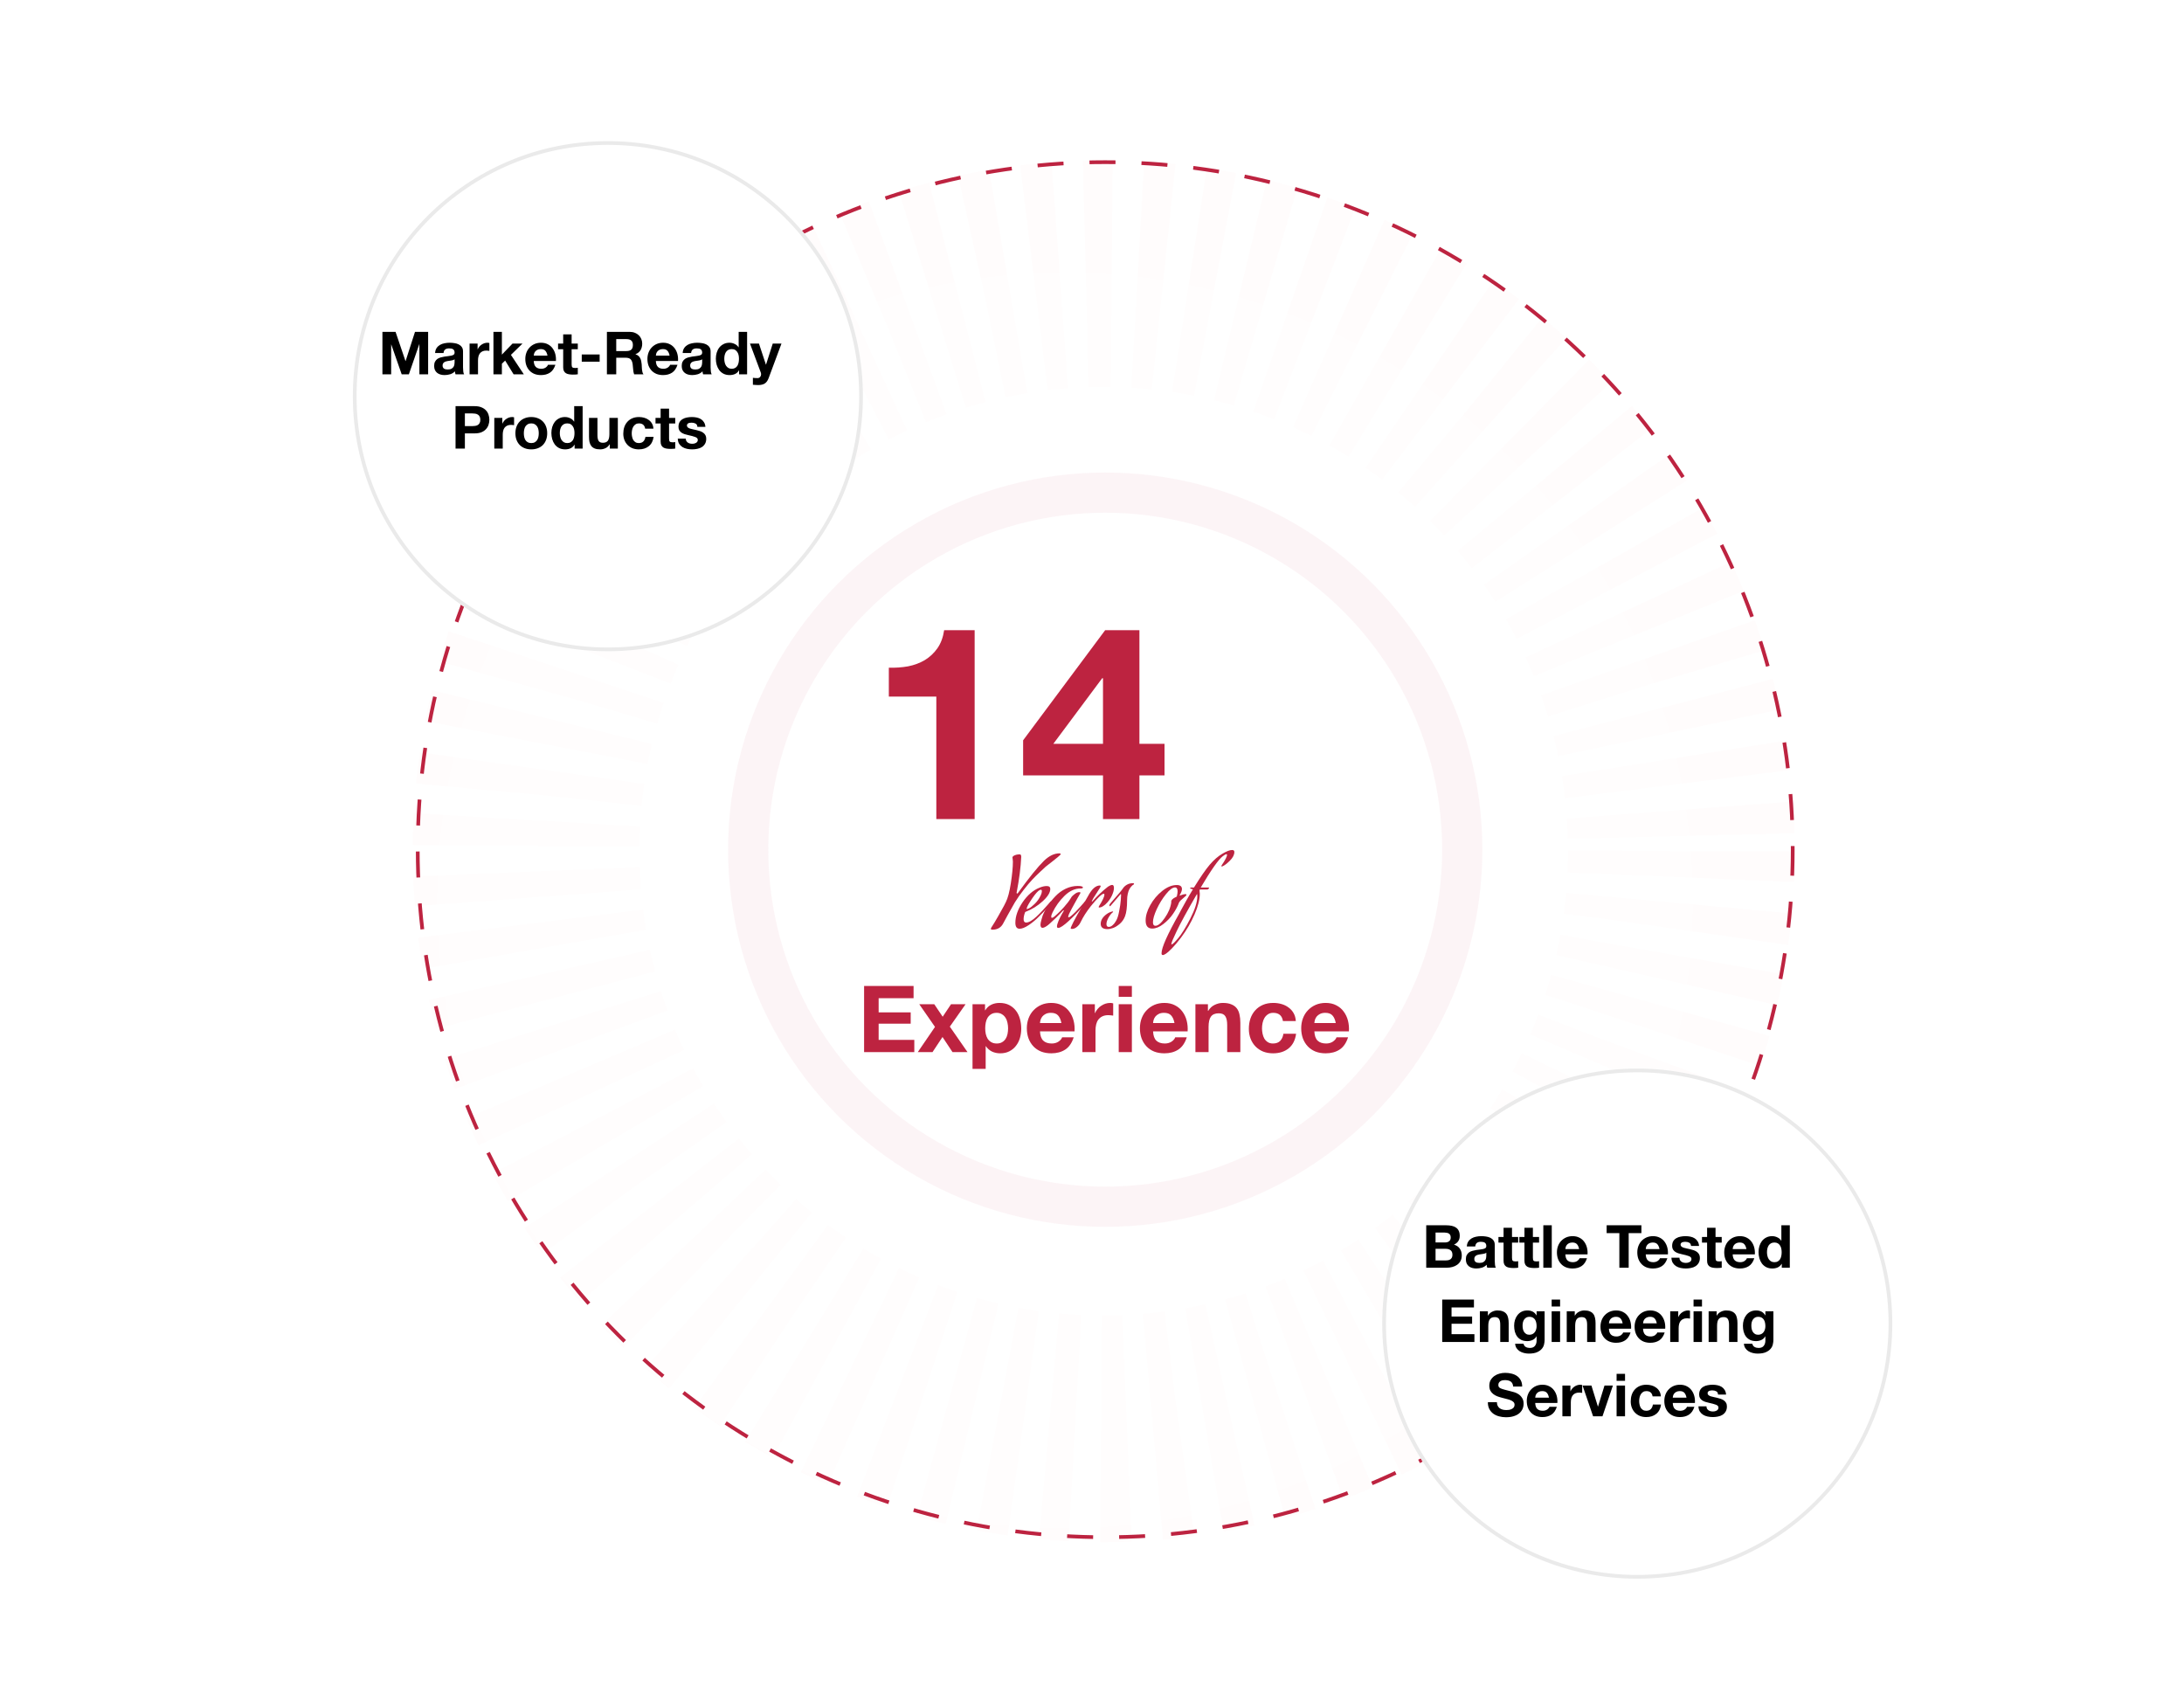 <svg width="588" height="456" viewBox="0 0 588 456" fill="none" xmlns="http://www.w3.org/2000/svg">
<mask id="mask0_7189_959" style="mask-type:alpha" maskUnits="userSpaceOnUse" x="0" y="0" width="588" height="456">
<rect width="588" height="456" rx="20" fill="black"/>
</mask>
<g mask="url(#mask0_7189_959)">
<circle cx="297.145" cy="229.165" r="155.51" stroke="url(#paint0_radial_7189_959)" stroke-width="61" stroke-dasharray="7 7"/>
<circle cx="297.561" cy="228.749" r="185.094" stroke="#BD2340" stroke-dasharray="7 7"/>
<circle cx="297.561" cy="228.749" r="101.535" fill="#BD2340" fill-opacity="0.05"/>
<circle cx="297.561" cy="228.748" r="90.716" fill="white"/>
<path d="M296.96 182.59H296.743L283.593 200.243H296.96V182.59ZM296.96 208.743H275.456V199.299L297.542 169.658H306.768V200.243H313.525V208.743H306.768V220.513H296.96V208.743Z" fill="#BD2340"/>
<path d="M262.404 220.513H252.088V187.53H239.302V179.756C241.094 179.805 242.813 179.684 244.46 179.393C246.155 179.054 247.657 178.497 248.964 177.722C250.32 176.899 251.459 175.833 252.379 174.525C253.299 173.218 253.904 171.595 254.195 169.658H262.404V220.513Z" fill="#BD2340"/>
<path d="M320.578 239.26C320.478 239.21 320.428 239.152 320.428 239.085C320.428 238.985 320.52 238.936 320.703 238.936H321.451C323.18 236.142 324.593 234.097 325.691 232.801C326.838 231.47 327.977 230.481 329.107 229.833C330.238 229.168 331.111 228.835 331.726 228.835C332.125 228.835 332.325 229.01 332.325 229.359C332.325 230.124 331.926 230.905 331.127 231.703C330.346 232.485 329.681 232.992 329.132 233.224C329.033 233.258 328.966 233.274 328.933 233.274C328.866 233.274 328.833 233.233 328.833 233.15C328.833 233.1 328.858 233.033 328.908 232.95C329.872 231.537 330.354 230.598 330.354 230.132C330.354 230.016 330.304 229.957 330.205 229.957C330.005 229.957 329.673 230.14 329.207 230.506C328.077 231.354 326.098 234.164 323.272 238.936H325.192C325.425 238.936 325.541 238.969 325.541 239.035C325.541 239.118 325.475 239.21 325.341 239.31C325.225 239.409 325.134 239.459 325.067 239.459H323.296C323.064 239.459 322.947 239.518 322.947 239.634C322.947 239.684 322.956 239.825 322.972 240.058C323.006 240.291 323.022 240.474 323.022 240.607C323.022 242.153 322.548 244.015 321.601 246.193C320.67 248.354 319.456 250.433 317.959 252.428C317.095 253.575 316.297 254.523 315.565 255.271C314.834 256.019 314.285 256.51 313.919 256.742C313.537 256.992 313.254 257.116 313.071 257.116C312.839 257.116 312.722 256.958 312.722 256.643C312.722 255.113 314.31 251.547 317.486 245.944C317.486 245.927 317.644 245.628 317.959 245.046C318.275 244.464 318.733 243.633 319.331 242.552C319.946 241.454 320.561 240.407 321.177 239.409L320.578 239.26ZM322.349 241.305C322.349 241.072 322.324 240.856 322.274 240.656C319.647 245.179 317.818 248.529 316.787 250.707C315.84 252.669 315.366 253.816 315.366 254.149C315.366 254.215 315.391 254.248 315.441 254.248C315.673 254.248 316.247 253.708 317.161 252.627C318.126 251.497 319.231 249.709 320.478 247.265C321.725 244.821 322.349 242.834 322.349 241.305Z" fill="#BD2340"/>
<path d="M319.214 240.707C319.364 240.74 319.439 240.79 319.439 240.856C319.439 240.956 319.372 241.073 319.239 241.206C319.057 241.388 318.782 241.63 318.416 241.929C318.067 242.228 317.859 242.411 317.793 242.477L317.444 242.951C317.095 243.932 316.554 244.955 315.823 246.019C315.108 247.066 314.227 247.989 313.179 248.787C312.148 249.585 311.159 249.984 310.211 249.984C309.031 249.984 308.441 249.261 308.441 247.814C308.441 246.534 308.856 245.154 309.688 243.675C310.519 242.178 311.591 240.906 312.905 239.859C314.235 238.795 315.54 238.263 316.82 238.263C317.751 238.263 318.217 238.628 318.217 239.36C318.217 239.759 318.017 240.299 317.618 240.981C317.602 240.998 317.593 241.023 317.593 241.056C317.593 241.089 317.61 241.106 317.643 241.106C318.258 240.856 318.782 240.723 319.214 240.707ZM316.845 241.305C316.978 240.723 317.045 240.274 317.045 239.959C317.045 239.26 316.812 238.911 316.346 238.911C315.698 238.911 314.892 239.51 313.927 240.707C312.963 241.904 312.132 243.251 311.433 244.747C310.752 246.243 310.411 247.424 310.411 248.288C310.411 248.92 310.635 249.236 311.084 249.236C311.783 249.236 312.614 248.538 313.578 247.141C314.559 245.745 315.149 244.34 315.349 242.926C315.332 242.893 315.324 242.843 315.324 242.777C315.324 242.295 315.756 241.862 316.621 241.48C316.754 241.43 316.829 241.372 316.845 241.305Z" fill="#BD2340"/>
<path d="M302.903 246.642C302.603 247.457 302.13 248.147 301.481 248.712C300.833 249.261 300.226 249.635 299.661 249.834C299.112 250.034 298.613 250.134 298.164 250.134C296.95 250.134 296.344 249.66 296.344 248.712C296.344 247.748 296.876 246.875 297.94 246.093C298.439 245.728 298.979 245.487 299.561 245.37C299.644 245.37 299.686 245.403 299.686 245.47C299.686 245.503 299.669 245.536 299.636 245.57C299.22 245.886 298.821 246.376 298.439 247.041C298.073 247.706 297.89 248.288 297.89 248.787C297.89 249.286 298.098 249.535 298.513 249.535C298.846 249.535 299.17 249.402 299.486 249.136C299.819 248.853 300.068 248.571 300.234 248.288L300.484 247.889C300.816 247.357 301.09 246.509 301.307 245.345C301.539 244.181 301.689 243.151 301.755 242.253L301.83 240.906C301.83 240.773 301.805 240.707 301.755 240.707L301.656 240.756L299.187 243.649C299.004 243.866 298.879 243.974 298.813 243.974C298.729 243.974 298.688 243.915 298.688 243.799C298.688 243.583 298.746 243.417 298.863 243.3L299.087 243.026C300.982 240.898 302.063 239.609 302.329 239.16C302.578 238.778 302.944 238.445 303.426 238.163C303.892 237.897 304.441 237.764 305.072 237.764C305.239 237.764 305.322 237.83 305.322 237.963C305.322 238.046 305.255 238.121 305.122 238.188C305.072 238.204 305.006 238.246 304.923 238.312C304.856 238.362 304.723 238.495 304.524 238.711C304.341 238.928 304.175 239.177 304.025 239.46C303.875 239.742 303.742 240.141 303.626 240.657C303.51 241.155 303.451 241.712 303.451 242.328C303.451 244.24 303.268 245.678 302.903 246.642Z" fill="#BD2340"/>
<path d="M295.993 244.323C295.86 244.323 295.793 244.273 295.793 244.173C295.793 244.123 295.818 244.057 295.868 243.974C296.849 242.444 297.34 241.396 297.34 240.831C297.34 240.682 297.281 240.607 297.165 240.607C296.666 240.607 295.494 241.737 293.649 243.998C293.1 244.697 292.584 245.42 292.102 246.168C291.637 246.916 291.313 247.49 291.13 247.889L290.83 248.463C290.631 248.862 290.323 249.227 289.908 249.56C289.492 249.909 289.06 250.084 288.611 250.084C288.378 250.084 288.262 250.026 288.262 249.909C288.262 249.809 288.336 249.602 288.486 249.286C288.619 248.97 288.785 248.621 288.985 248.238C289.184 247.856 289.384 247.482 289.583 247.116C289.783 246.75 289.949 246.443 290.082 246.193L290.307 245.819L292.925 241.255C293.939 239.343 295.004 238.387 296.118 238.387C296.267 238.387 296.342 238.445 296.342 238.562C296.342 238.711 295.976 239.335 295.245 240.432C294.53 241.513 294.114 242.203 293.998 242.502C293.964 242.602 293.948 242.66 293.948 242.677C293.948 242.71 293.964 242.727 293.998 242.727C294.031 242.727 294.089 242.685 294.172 242.602C295.419 241.189 296.741 239.933 298.138 238.836C298.221 238.753 298.404 238.637 298.686 238.487C298.969 238.321 299.218 238.237 299.434 238.237C299.75 238.237 299.908 238.512 299.908 239.06C299.908 239.659 299.709 240.374 299.31 241.205C298.911 242.037 298.37 242.768 297.689 243.4L297.589 243.5C297.522 243.55 297.448 243.608 297.364 243.674C297.298 243.724 297.207 243.791 297.09 243.874C296.974 243.957 296.857 244.032 296.741 244.098C296.625 244.148 296.5 244.198 296.367 244.248C296.234 244.298 296.109 244.323 295.993 244.323Z" fill="#BD2340"/>
<path d="M287.762 247.914C286.382 249.178 285.435 249.81 284.919 249.81C284.686 249.81 284.57 249.677 284.57 249.411C284.57 249.078 284.711 248.571 284.994 247.889C285.293 247.208 285.593 246.609 285.892 246.094L286.341 245.321C286.407 245.204 286.441 245.129 286.441 245.096C286.441 245.063 286.424 245.046 286.391 245.046C286.324 245.046 286.199 245.138 286.017 245.321C285.518 245.869 284.944 246.46 284.296 247.091C283.664 247.707 283.149 248.189 282.749 248.538L282.176 249.037C281.527 249.535 281.029 249.785 280.68 249.785C280.314 249.785 280.131 249.502 280.131 248.937C280.131 248.654 280.214 248.222 280.38 247.64C280.53 247.058 280.646 246.667 280.729 246.468C281.112 245.537 281.586 244.631 282.151 243.749C282.733 242.868 283.415 242.029 284.196 241.231C284.977 240.416 285.884 239.759 286.914 239.26C287.962 238.762 289.043 238.512 290.156 238.512C291.088 238.512 291.553 238.654 291.553 238.936C291.553 239.102 291.345 239.186 290.93 239.186C289.4 239.186 287.962 239.842 286.615 241.156C285.285 242.453 284.204 243.949 283.373 245.645C283.14 246.11 283.024 246.501 283.024 246.817C283.024 247 283.082 247.091 283.198 247.091C283.398 247.091 283.656 246.95 283.972 246.667C284.171 246.484 284.437 246.243 284.77 245.944C285.119 245.645 285.676 245.071 286.441 244.223C287.205 243.375 287.812 242.586 288.261 241.854C288.328 241.721 288.427 241.563 288.56 241.38C288.71 241.197 288.984 240.956 289.383 240.657C289.782 240.341 290.181 240.183 290.58 240.183C290.797 240.183 290.905 240.241 290.905 240.358C290.905 240.391 290.88 240.449 290.83 240.532C290.763 240.665 290.572 240.998 290.256 241.53C289.957 242.062 289.674 242.569 289.408 243.051C289.142 243.517 288.86 244.032 288.56 244.597C288.261 245.146 288.02 245.62 287.837 246.019C287.671 246.418 287.588 246.684 287.588 246.817C287.588 246.917 287.629 246.967 287.712 246.967C287.962 246.967 288.569 246.484 289.533 245.52C290.265 244.755 291.121 243.816 292.102 242.702C292.152 242.652 292.193 242.627 292.226 242.627C292.26 242.627 292.276 242.66 292.276 242.727C292.276 243.043 292.152 243.35 291.902 243.65C290.273 245.462 288.893 246.884 287.762 247.914Z" fill="#BD2340"/>
<path d="M280.202 241.03C280.402 240.615 280.501 240.249 280.501 239.933C280.501 239.667 280.418 239.534 280.252 239.534C280.152 239.534 280.036 239.567 279.903 239.634C279.787 239.684 279.695 239.742 279.629 239.808L279.504 239.908C278.988 240.357 278.34 241.18 277.559 242.377C276.794 243.558 276.411 244.314 276.411 244.647C276.411 244.713 276.428 244.746 276.461 244.746C276.561 244.746 276.777 244.663 277.11 244.497C277.459 244.331 277.949 243.94 278.581 243.325C279.23 242.71 279.77 241.945 280.202 241.03ZM279.08 246.742C279.961 245.927 281.225 244.58 282.871 242.701C282.921 242.652 282.962 242.627 282.995 242.627C283.029 242.627 283.045 242.66 283.045 242.726C283.045 243.042 282.921 243.35 282.671 243.649C281.441 245.012 280.352 246.151 279.404 247.066C278.706 247.764 277.874 248.437 276.91 249.086C275.946 249.718 275.148 250.034 274.516 250.034C273.751 250.034 273.369 249.502 273.369 248.437C273.369 246.675 274.017 244.83 275.314 242.901C276.628 240.972 278.141 239.667 279.853 238.985C280.568 238.686 281.216 238.537 281.798 238.537C282.447 238.537 282.771 238.794 282.771 239.31C282.771 240.274 282.089 241.38 280.726 242.627C279.363 243.874 277.833 244.821 276.137 245.47C276.071 245.486 276.012 245.545 275.962 245.644C275.713 246.326 275.588 246.933 275.588 247.465C275.588 248.063 275.813 248.363 276.262 248.363C276.977 248.363 277.916 247.822 279.08 246.742Z" fill="#BD2340"/>
<path d="M273.225 242.951C271.712 245.611 270.665 247.498 270.083 248.612C269.501 249.726 268.537 250.283 267.19 250.283C266.907 250.283 266.766 250.2 266.766 250.034L266.866 249.759C267.464 248.845 268.088 247.814 268.736 246.667C269.401 245.519 269.917 244.597 270.282 243.898L270.806 242.851C271.338 241.82 271.787 240.124 272.153 237.763C272.519 235.386 272.702 233.449 272.702 231.952L272.627 231.129C272.593 231.063 272.577 230.988 272.577 230.905C272.577 230.722 272.66 230.572 272.826 230.456C273.275 230.157 273.849 230.007 274.547 230.007C274.813 230.007 274.946 230.232 274.946 230.681C274.83 233.424 274.414 236.649 273.699 240.357C273.716 240.49 273.766 240.557 273.849 240.557C273.899 240.557 273.957 240.523 274.023 240.457C277.066 236.267 279.419 233.357 281.081 231.728C282.461 230.398 283.849 229.733 285.246 229.733C285.462 229.749 285.57 229.816 285.57 229.932C285.57 229.982 285.504 230.082 285.371 230.232C285.238 230.365 285.03 230.548 284.747 230.78C284.481 230.996 284.224 231.204 283.974 231.404C283.725 231.603 283.401 231.861 283.001 232.177C282.619 232.476 282.32 232.709 282.104 232.875C281.954 232.992 281.755 233.15 281.505 233.349C281.272 233.549 280.79 233.997 280.059 234.696C279.327 235.377 278.612 236.084 277.914 236.816C277.232 237.547 276.451 238.478 275.57 239.609C274.688 240.723 273.907 241.837 273.225 242.951Z" fill="#BD2340"/>
<path d="M359.628 275.414C359.461 274.517 359.162 273.835 358.73 273.369C358.314 272.904 357.674 272.671 356.809 272.671C356.244 272.671 355.77 272.771 355.388 272.97C355.022 273.153 354.723 273.386 354.49 273.669C354.274 273.951 354.116 274.251 354.016 274.567C353.933 274.882 353.883 275.165 353.867 275.414H359.628ZM353.867 277.659C353.916 278.806 354.207 279.638 354.739 280.153C355.272 280.668 356.036 280.926 357.034 280.926C357.749 280.926 358.364 280.752 358.879 280.402C359.395 280.037 359.711 279.654 359.827 279.255H362.945C362.446 280.801 361.681 281.907 360.65 282.572C359.619 283.237 358.372 283.57 356.909 283.57C355.895 283.57 354.981 283.412 354.166 283.096C353.351 282.763 352.661 282.298 352.096 281.699C351.531 281.101 351.09 280.386 350.774 279.554C350.475 278.723 350.325 277.809 350.325 276.811C350.325 275.847 350.483 274.949 350.799 274.118C351.115 273.286 351.564 272.571 352.146 271.973C352.728 271.358 353.418 270.876 354.216 270.526C355.03 270.177 355.928 270.003 356.909 270.003C358.007 270.003 358.963 270.219 359.777 270.651C360.592 271.067 361.257 271.632 361.772 272.347C362.304 273.062 362.687 273.877 362.92 274.791C363.152 275.705 363.235 276.661 363.169 277.659H353.867Z" fill="#BD2340"/>
<path d="M345.406 274.891C345.174 273.411 344.301 272.671 342.788 272.671C342.223 272.671 341.749 272.804 341.366 273.07C340.984 273.32 340.668 273.652 340.419 274.068C340.186 274.467 340.02 274.916 339.92 275.414C339.82 275.897 339.77 276.379 339.77 276.861C339.77 277.326 339.82 277.8 339.92 278.283C340.02 278.765 340.178 279.205 340.394 279.604C340.626 279.987 340.934 280.303 341.316 280.552C341.699 280.801 342.164 280.926 342.713 280.926C343.561 280.926 344.209 280.693 344.658 280.228C345.124 279.746 345.415 279.106 345.531 278.307H348.948C348.715 280.02 348.05 281.325 346.953 282.223C345.855 283.121 344.45 283.57 342.738 283.57C341.774 283.57 340.884 283.412 340.069 283.096C339.271 282.763 338.59 282.306 338.024 281.724C337.459 281.142 337.019 280.452 336.703 279.654C336.387 278.839 336.229 277.95 336.229 276.986C336.229 275.988 336.37 275.065 336.653 274.217C336.952 273.353 337.384 272.613 337.95 271.998C338.515 271.366 339.205 270.876 340.02 270.526C340.834 270.177 341.765 270.003 342.813 270.003C343.578 270.003 344.309 270.102 345.007 270.302C345.722 270.501 346.354 270.809 346.903 271.225C347.468 271.624 347.925 272.131 348.274 272.746C348.624 273.345 348.823 274.059 348.873 274.891H345.406Z" fill="#BD2340"/>
<path d="M321.843 270.352H325.21V272.147H325.285C325.734 271.399 326.315 270.859 327.03 270.526C327.745 270.177 328.477 270.003 329.225 270.003C330.173 270.003 330.946 270.136 331.544 270.402C332.16 270.651 332.642 271.009 332.991 271.474C333.34 271.923 333.581 272.48 333.714 273.145C333.864 273.793 333.939 274.517 333.939 275.315V283.245H330.397V275.963C330.397 274.899 330.231 274.109 329.898 273.594C329.566 273.062 328.976 272.796 328.128 272.796C327.163 272.796 326.465 273.087 326.033 273.669C325.601 274.234 325.384 275.173 325.384 276.487V283.245H321.843V270.352Z" fill="#BD2340"/>
<path d="M316.204 275.414C316.038 274.517 315.738 273.835 315.306 273.369C314.89 272.904 314.25 272.671 313.386 272.671C312.82 272.671 312.347 272.771 311.964 272.97C311.598 273.153 311.299 273.386 311.066 273.669C310.85 273.951 310.692 274.251 310.593 274.567C310.509 274.882 310.46 275.165 310.443 275.414H316.204ZM310.443 277.659C310.493 278.806 310.784 279.638 311.316 280.153C311.848 280.668 312.613 280.926 313.61 280.926C314.325 280.926 314.94 280.752 315.456 280.402C315.971 280.037 316.287 279.654 316.403 279.255H319.521C319.022 280.801 318.257 281.907 317.226 282.572C316.196 283.237 314.949 283.57 313.485 283.57C312.471 283.57 311.557 283.412 310.742 283.096C309.927 282.763 309.237 282.298 308.672 281.699C308.107 281.101 307.666 280.386 307.35 279.554C307.051 278.723 306.901 277.809 306.901 276.811C306.901 275.847 307.059 274.949 307.375 274.118C307.691 273.286 308.14 272.571 308.722 271.973C309.304 271.358 309.994 270.876 310.792 270.526C311.607 270.177 312.505 270.003 313.485 270.003C314.583 270.003 315.539 270.219 316.354 270.651C317.168 271.067 317.833 271.632 318.349 272.347C318.881 273.062 319.263 273.877 319.496 274.791C319.729 275.705 319.812 276.661 319.745 277.659H310.443Z" fill="#BD2340"/>
<path d="M304.734 268.357H301.193V265.439H304.734V268.357ZM301.193 270.352H304.734V283.246H301.193V270.352Z" fill="#BD2340"/>
<path d="M291.401 270.352H294.767V272.746H294.817C294.984 272.347 295.208 271.981 295.491 271.649C295.773 271.299 296.098 271.009 296.463 270.776C296.829 270.526 297.22 270.335 297.635 270.202C298.051 270.069 298.483 270.003 298.932 270.003C299.165 270.003 299.423 270.044 299.705 270.127V273.419C299.539 273.386 299.34 273.361 299.107 273.345C298.874 273.311 298.65 273.295 298.434 273.295C297.785 273.295 297.236 273.403 296.788 273.619C296.339 273.835 295.973 274.134 295.69 274.517C295.424 274.882 295.233 275.315 295.117 275.814C295 276.312 294.942 276.853 294.942 277.435V283.245H291.401V270.352Z" fill="#BD2340"/>
<path d="M285.758 275.414C285.592 274.517 285.293 273.835 284.86 273.369C284.445 272.904 283.805 272.671 282.94 272.671C282.375 272.671 281.901 272.771 281.518 272.97C281.153 273.153 280.853 273.386 280.621 273.669C280.404 273.951 280.247 274.251 280.147 274.567C280.064 274.882 280.014 275.165 279.997 275.414H285.758ZM279.997 277.659C280.047 278.806 280.338 279.638 280.87 280.153C281.402 280.668 282.167 280.926 283.164 280.926C283.879 280.926 284.495 280.752 285.01 280.402C285.525 280.037 285.841 279.654 285.958 279.255H289.075C288.576 280.801 287.811 281.907 286.781 282.572C285.75 283.237 284.503 283.57 283.04 283.57C282.026 283.57 281.111 283.412 280.296 283.096C279.482 282.763 278.792 282.298 278.226 281.699C277.661 281.101 277.221 280.386 276.905 279.554C276.605 278.723 276.456 277.809 276.456 276.811C276.456 275.847 276.614 274.949 276.93 274.118C277.245 273.286 277.694 272.571 278.276 271.973C278.858 271.358 279.548 270.876 280.346 270.526C281.161 270.177 282.059 270.003 283.04 270.003C284.137 270.003 285.093 270.219 285.908 270.651C286.722 271.067 287.388 271.632 287.903 272.347C288.435 273.062 288.817 273.877 289.05 274.791C289.283 275.705 289.366 276.661 289.3 277.659H279.997Z" fill="#BD2340"/>
<path d="M268.342 280.926C268.924 280.926 269.406 280.81 269.788 280.577C270.187 280.344 270.503 280.045 270.736 279.679C270.985 279.297 271.16 278.856 271.26 278.357C271.36 277.859 271.409 277.351 271.409 276.836C271.409 276.321 271.351 275.814 271.235 275.315C271.135 274.816 270.961 274.375 270.711 273.993C270.462 273.594 270.138 273.278 269.738 273.045C269.356 272.796 268.882 272.671 268.317 272.671C267.735 272.671 267.245 272.796 266.846 273.045C266.463 273.278 266.147 273.586 265.898 273.968C265.665 274.35 265.499 274.791 265.399 275.29C265.299 275.789 265.249 276.304 265.249 276.836C265.249 277.351 265.299 277.859 265.399 278.357C265.515 278.856 265.69 279.297 265.923 279.679C266.172 280.045 266.496 280.344 266.895 280.577C267.294 280.81 267.777 280.926 268.342 280.926ZM261.833 270.352H265.2V271.998H265.249C265.682 271.299 266.23 270.792 266.895 270.476C267.56 270.161 268.292 270.003 269.09 270.003C270.104 270.003 270.977 270.194 271.709 270.576C272.44 270.959 273.047 271.466 273.529 272.098C274.011 272.729 274.369 273.469 274.602 274.317C274.834 275.148 274.951 276.021 274.951 276.936C274.951 277.8 274.834 278.632 274.602 279.43C274.369 280.228 274.011 280.934 273.529 281.55C273.064 282.165 272.474 282.655 271.759 283.021C271.06 283.387 270.237 283.57 269.29 283.57C268.492 283.57 267.752 283.412 267.07 283.096C266.405 282.763 265.856 282.281 265.424 281.649H265.374V287.759H261.833V270.352Z" fill="#BD2340"/>
<path d="M251.731 276.462L247.492 270.352H251.532L253.801 273.719L256.046 270.352H259.961L255.722 276.387L260.485 283.246H256.445L253.751 279.181L251.058 283.246H247.093L251.731 276.462Z" fill="#BD2340"/>
<path d="M232.642 265.439H245.96V268.731H236.557V272.547H245.186V275.589H236.557V279.954H246.159V283.246H232.642V265.439Z" fill="#BD2340"/>
<g filter="url(#filter0_d_7189_959)">
<circle cx="155.66" cy="102.661" r="68.661" fill="white"/>
<circle cx="155.66" cy="102.661" r="68.161" stroke="#EAEAEA"/>
</g>
<g filter="url(#filter1_d_7189_959)">
<circle cx="432.801" cy="352.339" r="68.661" fill="white"/>
<circle cx="432.801" cy="352.339" r="68.161" stroke="#EAEAEA"/>
</g>
<path d="M102.961 89.344H106.497L109.169 97.2H109.201L111.729 89.344H115.265V100.768H112.913V92.672H112.881L110.081 100.768H108.145L105.345 92.752H105.313V100.768H102.961V89.344ZM117.141 95.04C117.173 94.506 117.306 94.064 117.541 93.712C117.775 93.36 118.074 93.077 118.437 92.864C118.799 92.65 119.205 92.501 119.653 92.416C120.111 92.32 120.57 92.272 121.029 92.272C121.445 92.272 121.866 92.304 122.293 92.368C122.719 92.421 123.109 92.533 123.461 92.704C123.813 92.874 124.101 93.114 124.325 93.424C124.549 93.722 124.661 94.122 124.661 94.624V98.928C124.661 99.301 124.682 99.658 124.725 100C124.767 100.341 124.842 100.597 124.949 100.768H122.645C122.602 100.64 122.565 100.512 122.533 100.384C122.511 100.245 122.495 100.106 122.485 99.968C122.122 100.341 121.695 100.602 121.205 100.752C120.714 100.901 120.213 100.976 119.701 100.976C119.306 100.976 118.938 100.928 118.597 100.832C118.255 100.736 117.957 100.586 117.701 100.384C117.445 100.181 117.242 99.925 117.093 99.616C116.954 99.306 116.885 98.938 116.885 98.512C116.885 98.042 116.965 97.658 117.125 97.36C117.295 97.05 117.509 96.805 117.765 96.624C118.031 96.442 118.33 96.309 118.661 96.224C119.002 96.128 119.343 96.053 119.685 96C120.026 95.946 120.362 95.904 120.693 95.872C121.023 95.84 121.317 95.792 121.573 95.728C121.829 95.664 122.031 95.573 122.181 95.456C122.33 95.328 122.399 95.146 122.389 94.912C122.389 94.666 122.346 94.474 122.261 94.336C122.186 94.186 122.079 94.074 121.941 94C121.813 93.914 121.658 93.861 121.477 93.84C121.306 93.808 121.119 93.792 120.917 93.792C120.469 93.792 120.117 93.888 119.861 94.08C119.605 94.272 119.455 94.592 119.413 95.04H117.141ZM122.389 96.72C122.293 96.805 122.17 96.874 122.021 96.928C121.882 96.97 121.727 97.008 121.557 97.04C121.397 97.072 121.226 97.098 121.045 97.12C120.863 97.141 120.682 97.168 120.501 97.2C120.33 97.232 120.159 97.274 119.989 97.328C119.829 97.381 119.685 97.456 119.557 97.552C119.439 97.637 119.343 97.749 119.269 97.888C119.194 98.026 119.157 98.202 119.157 98.416C119.157 98.618 119.194 98.789 119.269 98.928C119.343 99.066 119.445 99.178 119.573 99.264C119.701 99.338 119.85 99.392 120.021 99.424C120.191 99.456 120.367 99.472 120.549 99.472C120.997 99.472 121.343 99.397 121.589 99.248C121.834 99.098 122.015 98.922 122.133 98.72C122.25 98.506 122.319 98.293 122.341 98.08C122.373 97.866 122.389 97.696 122.389 97.568V96.72ZM126.424 92.496H128.584V94.032H128.616C128.723 93.776 128.867 93.541 129.048 93.328C129.229 93.104 129.437 92.917 129.672 92.768C129.907 92.608 130.157 92.485 130.424 92.4C130.691 92.314 130.968 92.272 131.256 92.272C131.405 92.272 131.571 92.298 131.752 92.352V94.464C131.645 94.442 131.517 94.426 131.368 94.416C131.219 94.394 131.075 94.384 130.936 94.384C130.52 94.384 130.168 94.453 129.88 94.592C129.592 94.73 129.357 94.922 129.176 95.168C129.005 95.402 128.883 95.68 128.808 96C128.733 96.32 128.696 96.666 128.696 97.04V100.768H126.424V92.496ZM132.851 89.344H135.123V95.472L137.987 92.496H140.675L137.555 95.536L141.027 100.768H138.275L136.003 97.072L135.123 97.92V100.768H132.851V89.344ZM147.398 95.744C147.292 95.168 147.1 94.73 146.822 94.432C146.556 94.133 146.145 93.984 145.59 93.984C145.228 93.984 144.924 94.048 144.678 94.176C144.444 94.293 144.252 94.442 144.102 94.624C143.964 94.805 143.862 94.997 143.798 95.2C143.745 95.402 143.713 95.584 143.702 95.744H147.398ZM143.702 97.184C143.734 97.92 143.921 98.453 144.262 98.784C144.604 99.114 145.094 99.28 145.734 99.28C146.193 99.28 146.588 99.168 146.918 98.944C147.249 98.709 147.452 98.464 147.526 98.208H149.526C149.206 99.2 148.716 99.909 148.054 100.336C147.393 100.762 146.593 100.976 145.654 100.976C145.004 100.976 144.417 100.874 143.894 100.672C143.372 100.458 142.929 100.16 142.566 99.776C142.204 99.392 141.921 98.933 141.718 98.4C141.526 97.866 141.43 97.28 141.43 96.64C141.43 96.021 141.532 95.445 141.734 94.912C141.937 94.378 142.225 93.92 142.598 93.536C142.972 93.141 143.414 92.832 143.926 92.608C144.449 92.384 145.025 92.272 145.654 92.272C146.358 92.272 146.972 92.41 147.494 92.688C148.017 92.954 148.444 93.317 148.774 93.776C149.116 94.234 149.361 94.757 149.51 95.344C149.66 95.93 149.713 96.544 149.67 97.184H143.702ZM153.898 92.496H155.562V94.016H153.898V98.112C153.898 98.496 153.962 98.752 154.09 98.88C154.218 99.008 154.474 99.072 154.858 99.072C154.986 99.072 155.108 99.066 155.226 99.056C155.343 99.045 155.455 99.029 155.562 99.008V100.768C155.37 100.8 155.156 100.821 154.922 100.832C154.687 100.842 154.458 100.848 154.234 100.848C153.882 100.848 153.546 100.821 153.226 100.768C152.916 100.725 152.639 100.634 152.394 100.496C152.159 100.357 151.972 100.16 151.834 99.904C151.695 99.648 151.626 99.312 151.626 98.896V94.016H150.25V92.496H151.626V90.016H153.898V92.496ZM156.627 95.424H161.443V97.376H156.627V95.424ZM165.91 94.512H168.662C169.238 94.512 169.67 94.384 169.958 94.128C170.246 93.872 170.39 93.456 170.39 92.88C170.39 92.325 170.246 91.925 169.958 91.68C169.67 91.424 169.238 91.296 168.662 91.296H165.91V94.512ZM163.398 89.344H169.558C170.07 89.344 170.529 89.429 170.934 89.6C171.35 89.76 171.702 89.984 171.99 90.272C172.289 90.56 172.513 90.896 172.662 91.28C172.822 91.653 172.902 92.058 172.902 92.496C172.902 93.168 172.758 93.749 172.47 94.24C172.193 94.73 171.734 95.104 171.094 95.36V95.392C171.404 95.477 171.66 95.61 171.862 95.792C172.065 95.962 172.23 96.17 172.358 96.416C172.486 96.65 172.577 96.912 172.63 97.2C172.694 97.488 172.737 97.776 172.758 98.064C172.769 98.245 172.78 98.458 172.79 98.704C172.801 98.949 172.817 99.2 172.838 99.456C172.87 99.712 172.913 99.957 172.966 100.192C173.03 100.416 173.121 100.608 173.238 100.768H170.726C170.588 100.405 170.502 99.973 170.47 99.472C170.438 98.97 170.39 98.49 170.326 98.032C170.241 97.434 170.06 96.997 169.782 96.72C169.505 96.442 169.052 96.304 168.422 96.304H165.91V100.768H163.398V89.344ZM180.273 95.744C180.167 95.168 179.975 94.73 179.697 94.432C179.431 94.133 179.02 93.984 178.465 93.984C178.103 93.984 177.799 94.048 177.553 94.176C177.319 94.293 177.127 94.442 176.977 94.624C176.839 94.805 176.737 94.997 176.673 95.2C176.62 95.402 176.588 95.584 176.577 95.744H180.273ZM176.577 97.184C176.609 97.92 176.796 98.453 177.137 98.784C177.479 99.114 177.969 99.28 178.609 99.28C179.068 99.28 179.463 99.168 179.793 98.944C180.124 98.709 180.327 98.464 180.401 98.208H182.401C182.081 99.2 181.591 99.909 180.929 100.336C180.268 100.762 179.468 100.976 178.529 100.976C177.879 100.976 177.292 100.874 176.769 100.672C176.247 100.458 175.804 100.16 175.441 99.776C175.079 99.392 174.796 98.933 174.593 98.4C174.401 97.866 174.305 97.28 174.305 96.64C174.305 96.021 174.407 95.445 174.609 94.912C174.812 94.378 175.1 93.92 175.473 93.536C175.847 93.141 176.289 92.832 176.801 92.608C177.324 92.384 177.9 92.272 178.529 92.272C179.233 92.272 179.847 92.41 180.369 92.688C180.892 92.954 181.319 93.317 181.649 93.776C181.991 94.234 182.236 94.757 182.385 95.344C182.535 95.93 182.588 96.544 182.545 97.184H176.577ZM183.797 95.04C183.829 94.506 183.962 94.064 184.197 93.712C184.431 93.36 184.73 93.077 185.093 92.864C185.455 92.65 185.861 92.501 186.309 92.416C186.767 92.32 187.226 92.272 187.685 92.272C188.101 92.272 188.522 92.304 188.949 92.368C189.375 92.421 189.765 92.533 190.117 92.704C190.469 92.874 190.757 93.114 190.981 93.424C191.205 93.722 191.317 94.122 191.317 94.624V98.928C191.317 99.301 191.338 99.658 191.381 100C191.423 100.341 191.498 100.597 191.605 100.768H189.301C189.258 100.64 189.221 100.512 189.189 100.384C189.167 100.245 189.151 100.106 189.141 99.968C188.778 100.341 188.351 100.602 187.861 100.752C187.37 100.901 186.869 100.976 186.357 100.976C185.962 100.976 185.594 100.928 185.253 100.832C184.911 100.736 184.613 100.586 184.357 100.384C184.101 100.181 183.898 99.925 183.749 99.616C183.61 99.306 183.541 98.938 183.541 98.512C183.541 98.042 183.621 97.658 183.781 97.36C183.951 97.05 184.165 96.805 184.421 96.624C184.687 96.442 184.986 96.309 185.317 96.224C185.658 96.128 185.999 96.053 186.341 96C186.682 95.946 187.018 95.904 187.349 95.872C187.679 95.84 187.973 95.792 188.229 95.728C188.485 95.664 188.687 95.573 188.837 95.456C188.986 95.328 189.055 95.146 189.045 94.912C189.045 94.666 189.002 94.474 188.917 94.336C188.842 94.186 188.735 94.074 188.597 94C188.469 93.914 188.314 93.861 188.133 93.84C187.962 93.808 187.775 93.792 187.573 93.792C187.125 93.792 186.773 93.888 186.517 94.08C186.261 94.272 186.111 94.592 186.069 95.04H183.797ZM189.045 96.72C188.949 96.805 188.826 96.874 188.677 96.928C188.538 96.97 188.383 97.008 188.213 97.04C188.053 97.072 187.882 97.098 187.701 97.12C187.519 97.141 187.338 97.168 187.157 97.2C186.986 97.232 186.815 97.274 186.645 97.328C186.485 97.381 186.341 97.456 186.213 97.552C186.095 97.637 185.999 97.749 185.925 97.888C185.85 98.026 185.813 98.202 185.813 98.416C185.813 98.618 185.85 98.789 185.925 98.928C185.999 99.066 186.101 99.178 186.229 99.264C186.357 99.338 186.506 99.392 186.677 99.424C186.847 99.456 187.023 99.472 187.205 99.472C187.653 99.472 187.999 99.397 188.245 99.248C188.49 99.098 188.671 98.922 188.789 98.72C188.906 98.506 188.975 98.293 188.997 98.08C189.029 97.866 189.045 97.696 189.045 97.568V96.72ZM198.952 96.608C198.952 96.266 198.92 95.941 198.856 95.632C198.792 95.312 198.68 95.034 198.52 94.8C198.371 94.554 198.174 94.357 197.928 94.208C197.683 94.058 197.374 93.984 197 93.984C196.627 93.984 196.312 94.058 196.056 94.208C195.8 94.357 195.592 94.554 195.432 94.8C195.283 95.045 195.171 95.328 195.096 95.648C195.032 95.957 195 96.282 195 96.624C195 96.944 195.038 97.264 195.112 97.584C195.187 97.904 195.304 98.192 195.464 98.448C195.635 98.693 195.843 98.896 196.088 99.056C196.344 99.205 196.648 99.28 197 99.28C197.374 99.28 197.683 99.205 197.928 99.056C198.184 98.906 198.387 98.709 198.536 98.464C198.686 98.208 198.792 97.92 198.856 97.6C198.92 97.28 198.952 96.949 198.952 96.608ZM198.984 99.712H198.952C198.686 100.16 198.334 100.485 197.896 100.688C197.47 100.88 196.984 100.976 196.44 100.976C195.822 100.976 195.278 100.858 194.808 100.624C194.339 100.378 193.95 100.053 193.64 99.648C193.342 99.232 193.112 98.757 192.952 98.224C192.803 97.69 192.728 97.136 192.728 96.56C192.728 96.005 192.803 95.472 192.952 94.96C193.112 94.437 193.342 93.978 193.64 93.584C193.95 93.189 194.334 92.874 194.792 92.64C195.251 92.394 195.784 92.272 196.392 92.272C196.883 92.272 197.347 92.378 197.784 92.592C198.232 92.794 198.584 93.098 198.84 93.504H198.872V89.344H201.144V100.768H198.984V99.712ZM206.942 101.792C206.696 102.464 206.355 102.944 205.918 103.232C205.48 103.52 204.872 103.664 204.094 103.664C203.859 103.664 203.624 103.653 203.39 103.632C203.166 103.621 202.936 103.605 202.702 103.584V101.712C202.915 101.733 203.134 101.754 203.358 101.776C203.582 101.797 203.806 101.802 204.03 101.792C204.328 101.76 204.547 101.642 204.686 101.44C204.835 101.237 204.91 101.013 204.91 100.768C204.91 100.586 204.878 100.416 204.814 100.256L201.918 92.496H204.334L206.206 98.16H206.238L208.046 92.496H210.398L206.942 101.792ZM125.16 114.72H127.112C127.4 114.72 127.678 114.698 127.944 114.656C128.211 114.613 128.446 114.533 128.648 114.416C128.851 114.288 129.011 114.112 129.128 113.888C129.256 113.664 129.32 113.37 129.32 113.008C129.32 112.645 129.256 112.352 129.128 112.128C129.011 111.904 128.851 111.733 128.648 111.616C128.446 111.488 128.211 111.402 127.944 111.36C127.678 111.317 127.4 111.296 127.112 111.296H125.16V114.72ZM122.648 109.344H127.8C128.515 109.344 129.123 109.45 129.624 109.664C130.126 109.866 130.531 110.138 130.84 110.48C131.16 110.821 131.39 111.21 131.528 111.648C131.678 112.085 131.752 112.538 131.752 113.008C131.752 113.466 131.678 113.92 131.528 114.368C131.39 114.805 131.16 115.194 130.84 115.536C130.531 115.877 130.126 116.154 129.624 116.368C129.123 116.57 128.515 116.672 127.8 116.672H125.16V120.768H122.648V109.344ZM133.08 112.496H135.24V114.032H135.272C135.379 113.776 135.523 113.541 135.704 113.328C135.886 113.104 136.094 112.917 136.328 112.768C136.563 112.608 136.814 112.485 137.08 112.4C137.347 112.314 137.624 112.272 137.912 112.272C138.062 112.272 138.227 112.298 138.408 112.352V114.464C138.302 114.442 138.174 114.426 138.024 114.416C137.875 114.394 137.731 114.384 137.592 114.384C137.176 114.384 136.824 114.453 136.536 114.592C136.248 114.73 136.014 114.922 135.832 115.168C135.662 115.402 135.539 115.68 135.464 116C135.39 116.32 135.352 116.666 135.352 117.04V120.768H133.08V112.496ZM141.034 116.64C141.034 116.97 141.066 117.296 141.13 117.616C141.194 117.925 141.3 118.208 141.45 118.464C141.61 118.709 141.818 118.906 142.074 119.056C142.33 119.205 142.65 119.28 143.034 119.28C143.418 119.28 143.738 119.205 143.994 119.056C144.26 118.906 144.468 118.709 144.618 118.464C144.778 118.208 144.89 117.925 144.954 117.616C145.018 117.296 145.05 116.97 145.05 116.64C145.05 116.309 145.018 115.984 144.954 115.664C144.89 115.344 144.778 115.061 144.618 114.816C144.468 114.57 144.26 114.373 143.994 114.224C143.738 114.064 143.418 113.984 143.034 113.984C142.65 113.984 142.33 114.064 142.074 114.224C141.818 114.373 141.61 114.57 141.45 114.816C141.3 115.061 141.194 115.344 141.13 115.664C141.066 115.984 141.034 116.309 141.034 116.64ZM138.762 116.64C138.762 115.978 138.863 115.381 139.066 114.848C139.268 114.304 139.556 113.845 139.93 113.472C140.303 113.088 140.751 112.794 141.274 112.592C141.796 112.378 142.383 112.272 143.034 112.272C143.684 112.272 144.271 112.378 144.794 112.592C145.327 112.794 145.78 113.088 146.154 113.472C146.527 113.845 146.815 114.304 147.018 114.848C147.22 115.381 147.322 115.978 147.322 116.64C147.322 117.301 147.22 117.898 147.018 118.432C146.815 118.965 146.527 119.424 146.154 119.808C145.78 120.181 145.327 120.469 144.794 120.672C144.271 120.874 143.684 120.976 143.034 120.976C142.383 120.976 141.796 120.874 141.274 120.672C140.751 120.469 140.303 120.181 139.93 119.808C139.556 119.424 139.268 118.965 139.066 118.432C138.863 117.898 138.762 117.301 138.762 116.64ZM154.671 116.608C154.671 116.266 154.639 115.941 154.575 115.632C154.511 115.312 154.399 115.034 154.239 114.8C154.09 114.554 153.892 114.357 153.647 114.208C153.402 114.058 153.092 113.984 152.719 113.984C152.346 113.984 152.031 114.058 151.775 114.208C151.519 114.357 151.311 114.554 151.151 114.8C151.002 115.045 150.89 115.328 150.815 115.648C150.751 115.957 150.719 116.282 150.719 116.624C150.719 116.944 150.756 117.264 150.831 117.584C150.906 117.904 151.023 118.192 151.183 118.448C151.354 118.693 151.562 118.896 151.807 119.056C152.063 119.205 152.367 119.28 152.719 119.28C153.092 119.28 153.402 119.205 153.647 119.056C153.903 118.906 154.106 118.709 154.255 118.464C154.404 118.208 154.511 117.92 154.575 117.6C154.639 117.28 154.671 116.949 154.671 116.608ZM154.703 119.712H154.671C154.404 120.16 154.052 120.485 153.615 120.688C153.188 120.88 152.703 120.976 152.159 120.976C151.54 120.976 150.996 120.858 150.527 120.624C150.058 120.378 149.668 120.053 149.359 119.648C149.06 119.232 148.831 118.757 148.671 118.224C148.522 117.69 148.447 117.136 148.447 116.56C148.447 116.005 148.522 115.472 148.671 114.96C148.831 114.437 149.06 113.978 149.359 113.584C149.668 113.189 150.052 112.874 150.511 112.64C150.97 112.394 151.503 112.272 152.111 112.272C152.602 112.272 153.066 112.378 153.503 112.592C153.951 112.794 154.303 113.098 154.559 113.504H154.591V109.344H156.863V120.768H154.703V119.712ZM166.34 120.768H164.18V119.616H164.132C163.844 120.096 163.471 120.442 163.012 120.656C162.554 120.869 162.084 120.976 161.604 120.976C160.996 120.976 160.495 120.896 160.1 120.736C159.716 120.576 159.412 120.352 159.188 120.064C158.964 119.765 158.804 119.408 158.708 118.992C158.623 118.565 158.58 118.096 158.58 117.584V112.496H160.852V117.168C160.852 117.85 160.959 118.362 161.172 118.704C161.386 119.034 161.764 119.2 162.308 119.2C162.927 119.2 163.375 119.018 163.652 118.656C163.93 118.282 164.068 117.674 164.068 116.832V112.496H166.34V120.768ZM173.697 115.408C173.547 114.458 172.987 113.984 172.017 113.984C171.654 113.984 171.35 114.069 171.105 114.24C170.859 114.4 170.657 114.613 170.497 114.88C170.347 115.136 170.241 115.424 170.177 115.744C170.113 116.053 170.081 116.362 170.081 116.672C170.081 116.97 170.113 117.274 170.177 117.584C170.241 117.893 170.342 118.176 170.481 118.432C170.63 118.677 170.827 118.88 171.073 119.04C171.318 119.2 171.617 119.28 171.969 119.28C172.513 119.28 172.929 119.13 173.217 118.832C173.515 118.522 173.702 118.112 173.777 117.6H175.969C175.819 118.698 175.393 119.536 174.689 120.112C173.985 120.688 173.083 120.976 171.985 120.976C171.366 120.976 170.795 120.874 170.273 120.672C169.761 120.458 169.323 120.165 168.961 119.792C168.598 119.418 168.315 118.976 168.113 118.464C167.91 117.941 167.809 117.37 167.809 116.752C167.809 116.112 167.899 115.52 168.081 114.976C168.273 114.421 168.55 113.946 168.913 113.552C169.275 113.146 169.718 112.832 170.241 112.608C170.763 112.384 171.361 112.272 172.033 112.272C172.523 112.272 172.993 112.336 173.441 112.464C173.899 112.592 174.305 112.789 174.657 113.056C175.019 113.312 175.313 113.637 175.537 114.032C175.761 114.416 175.889 114.874 175.921 115.408H173.697ZM180.132 112.496H181.796V114.016H180.132V118.112C180.132 118.496 180.196 118.752 180.324 118.88C180.452 119.008 180.708 119.072 181.092 119.072C181.22 119.072 181.343 119.066 181.46 119.056C181.577 119.045 181.689 119.029 181.796 119.008V120.768C181.604 120.8 181.391 120.821 181.156 120.832C180.921 120.842 180.692 120.848 180.468 120.848C180.116 120.848 179.78 120.821 179.46 120.768C179.151 120.725 178.873 120.634 178.628 120.496C178.393 120.357 178.207 120.16 178.068 119.904C177.929 119.648 177.86 119.312 177.86 118.896V114.016H176.484V112.496H177.86V110.016H180.132V112.496ZM184.637 118.08C184.637 118.325 184.685 118.538 184.781 118.72C184.888 118.89 185.021 119.034 185.181 119.152C185.341 119.258 185.522 119.338 185.725 119.392C185.938 119.445 186.157 119.472 186.381 119.472C186.541 119.472 186.706 119.456 186.877 119.424C187.058 119.381 187.218 119.322 187.357 119.248C187.506 119.162 187.629 119.056 187.725 118.928C187.821 118.789 187.869 118.618 187.869 118.416C187.869 118.074 187.64 117.818 187.181 117.648C186.733 117.477 186.104 117.306 185.293 117.136C184.962 117.061 184.637 116.976 184.317 116.88C184.008 116.773 183.73 116.64 183.485 116.48C183.24 116.309 183.042 116.101 182.893 115.856C182.744 115.6 182.669 115.29 182.669 114.928C182.669 114.394 182.77 113.957 182.973 113.616C183.186 113.274 183.464 113.008 183.805 112.816C184.146 112.613 184.53 112.474 184.957 112.4C185.384 112.314 185.821 112.272 186.269 112.272C186.717 112.272 187.149 112.314 187.565 112.4C187.992 112.485 188.37 112.629 188.701 112.832C189.032 113.034 189.304 113.306 189.517 113.648C189.741 113.978 189.874 114.4 189.917 114.912H187.757C187.725 114.474 187.56 114.181 187.261 114.032C186.962 113.872 186.61 113.792 186.205 113.792C186.077 113.792 185.938 113.802 185.789 113.824C185.64 113.834 185.501 113.866 185.373 113.92C185.256 113.973 185.154 114.053 185.069 114.16C184.984 114.256 184.941 114.389 184.941 114.56C184.941 114.762 185.016 114.928 185.165 115.056C185.314 115.184 185.506 115.29 185.741 115.376C185.986 115.45 186.264 115.52 186.573 115.584C186.882 115.648 187.197 115.717 187.517 115.792C187.848 115.866 188.168 115.957 188.477 116.064C188.797 116.17 189.08 116.314 189.325 116.496C189.57 116.666 189.768 116.885 189.917 117.152C190.066 117.408 190.141 117.728 190.141 118.112C190.141 118.656 190.029 119.114 189.805 119.488C189.592 119.85 189.309 120.144 188.957 120.368C188.605 120.592 188.2 120.746 187.741 120.832C187.293 120.928 186.834 120.976 186.365 120.976C185.885 120.976 185.416 120.928 184.957 120.832C184.498 120.736 184.088 120.576 183.725 120.352C183.373 120.128 183.08 119.834 182.845 119.472C182.621 119.098 182.498 118.634 182.477 118.08H184.637Z" fill="black"/>
<path d="M386.496 334.49H389.04C389.488 334.49 389.856 334.384 390.144 334.17C390.432 333.957 390.576 333.61 390.576 333.13C390.576 332.864 390.528 332.645 390.432 332.474C390.336 332.304 390.208 332.17 390.048 332.074C389.888 331.978 389.701 331.914 389.488 331.882C389.285 331.84 389.072 331.818 388.848 331.818H386.496V334.49ZM383.984 329.866H389.36C389.904 329.866 390.4 329.914 390.848 330.01C391.296 330.106 391.68 330.266 392 330.49C392.32 330.704 392.565 330.992 392.736 331.354C392.917 331.717 393.008 332.165 393.008 332.698C393.008 333.274 392.874 333.754 392.608 334.138C392.352 334.522 391.968 334.837 391.456 335.082C392.16 335.285 392.682 335.642 393.024 336.154C393.376 336.656 393.552 337.264 393.552 337.978C393.552 338.554 393.44 339.056 393.216 339.482C392.992 339.898 392.688 340.24 392.304 340.506C391.93 340.773 391.498 340.97 391.008 341.098C390.528 341.226 390.032 341.29 389.52 341.29H383.984V329.866ZM386.496 339.338H389.184C389.429 339.338 389.664 339.317 389.888 339.274C390.112 339.221 390.309 339.141 390.48 339.034C390.65 338.917 390.784 338.762 390.88 338.57C390.986 338.378 391.04 338.133 391.04 337.834C391.04 337.248 390.874 336.832 390.544 336.586C390.213 336.33 389.776 336.202 389.232 336.202H386.496V339.338ZM394.913 335.562C394.945 335.029 395.079 334.586 395.313 334.234C395.548 333.882 395.847 333.6 396.209 333.386C396.572 333.173 396.977 333.024 397.425 332.938C397.884 332.842 398.343 332.794 398.801 332.794C399.217 332.794 399.639 332.826 400.065 332.89C400.492 332.944 400.881 333.056 401.233 333.226C401.585 333.397 401.873 333.637 402.097 333.946C402.321 334.245 402.433 334.645 402.433 335.146V339.45C402.433 339.824 402.455 340.181 402.497 340.522C402.54 340.864 402.615 341.12 402.721 341.29H400.417C400.375 341.162 400.337 341.034 400.305 340.906C400.284 340.768 400.268 340.629 400.257 340.49C399.895 340.864 399.468 341.125 398.977 341.274C398.487 341.424 397.985 341.498 397.473 341.498C397.079 341.498 396.711 341.45 396.369 341.354C396.028 341.258 395.729 341.109 395.473 340.906C395.217 340.704 395.015 340.448 394.865 340.138C394.727 339.829 394.657 339.461 394.657 339.034C394.657 338.565 394.737 338.181 394.897 337.882C395.068 337.573 395.281 337.328 395.537 337.146C395.804 336.965 396.103 336.832 396.433 336.746C396.775 336.65 397.116 336.576 397.457 336.522C397.799 336.469 398.135 336.426 398.465 336.394C398.796 336.362 399.089 336.314 399.345 336.25C399.601 336.186 399.804 336.096 399.953 335.978C400.103 335.85 400.172 335.669 400.161 335.434C400.161 335.189 400.119 334.997 400.033 334.858C399.959 334.709 399.852 334.597 399.713 334.522C399.585 334.437 399.431 334.384 399.249 334.362C399.079 334.33 398.892 334.314 398.689 334.314C398.241 334.314 397.889 334.41 397.633 334.602C397.377 334.794 397.228 335.114 397.185 335.562H394.913ZM400.161 337.242C400.065 337.328 399.943 337.397 399.793 337.45C399.655 337.493 399.5 337.53 399.329 337.562C399.169 337.594 398.999 337.621 398.817 337.642C398.636 337.664 398.455 337.69 398.273 337.722C398.103 337.754 397.932 337.797 397.761 337.85C397.601 337.904 397.457 337.978 397.329 338.074C397.212 338.16 397.116 338.272 397.041 338.41C396.967 338.549 396.929 338.725 396.929 338.938C396.929 339.141 396.967 339.312 397.041 339.45C397.116 339.589 397.217 339.701 397.345 339.786C397.473 339.861 397.623 339.914 397.793 339.946C397.964 339.978 398.14 339.994 398.321 339.994C398.769 339.994 399.116 339.92 399.361 339.77C399.607 339.621 399.788 339.445 399.905 339.242C400.023 339.029 400.092 338.816 400.113 338.602C400.145 338.389 400.161 338.218 400.161 338.09V337.242ZM407.077 333.018H408.741V334.538H407.077V338.634C407.077 339.018 407.141 339.274 407.269 339.402C407.397 339.53 407.653 339.594 408.037 339.594C408.165 339.594 408.287 339.589 408.405 339.578C408.522 339.568 408.634 339.552 408.741 339.53V341.29C408.549 341.322 408.335 341.344 408.101 341.354C407.866 341.365 407.637 341.37 407.413 341.37C407.061 341.37 406.725 341.344 406.405 341.29C406.095 341.248 405.818 341.157 405.573 341.018C405.338 340.88 405.151 340.682 405.013 340.426C404.874 340.17 404.805 339.834 404.805 339.418V334.538H403.429V333.018H404.805V330.538H407.077V333.018ZM412.702 333.018H414.366V334.538H412.702V338.634C412.702 339.018 412.766 339.274 412.894 339.402C413.022 339.53 413.278 339.594 413.662 339.594C413.79 339.594 413.912 339.589 414.03 339.578C414.147 339.568 414.259 339.552 414.366 339.53V341.29C414.174 341.322 413.96 341.344 413.726 341.354C413.491 341.365 413.262 341.37 413.038 341.37C412.686 341.37 412.35 341.344 412.03 341.29C411.72 341.248 411.443 341.157 411.198 341.018C410.963 340.88 410.776 340.682 410.638 340.426C410.499 340.17 410.43 339.834 410.43 339.418V334.538H409.054V333.018H410.43V330.538H412.702V333.018ZM415.511 329.866H417.783V341.29H415.511V329.866ZM425.14 336.266C425.033 335.69 424.841 335.253 424.564 334.954C424.297 334.656 423.886 334.506 423.332 334.506C422.969 334.506 422.665 334.57 422.42 334.698C422.185 334.816 421.993 334.965 421.844 335.146C421.705 335.328 421.604 335.52 421.54 335.722C421.486 335.925 421.454 336.106 421.444 336.266H425.14ZM421.444 337.706C421.476 338.442 421.662 338.976 422.004 339.306C422.345 339.637 422.836 339.802 423.476 339.802C423.934 339.802 424.329 339.69 424.66 339.466C424.99 339.232 425.193 338.986 425.268 338.73H427.268C426.948 339.722 426.457 340.432 425.796 340.858C425.134 341.285 424.334 341.498 423.396 341.498C422.745 341.498 422.158 341.397 421.636 341.194C421.113 340.981 420.67 340.682 420.308 340.298C419.945 339.914 419.662 339.456 419.46 338.922C419.268 338.389 419.172 337.802 419.172 337.162C419.172 336.544 419.273 335.968 419.476 335.434C419.678 334.901 419.966 334.442 420.34 334.058C420.713 333.664 421.156 333.354 421.668 333.13C422.19 332.906 422.766 332.794 423.396 332.794C424.1 332.794 424.713 332.933 425.236 333.21C425.758 333.477 426.185 333.84 426.516 334.298C426.857 334.757 427.102 335.28 427.252 335.866C427.401 336.453 427.454 337.066 427.412 337.706H421.444ZM435.98 331.978H432.556V329.866H441.916V331.978H438.492V341.29H435.98V331.978ZM446.78 336.266C446.674 335.69 446.482 335.253 446.204 334.954C445.938 334.656 445.527 334.506 444.972 334.506C444.61 334.506 444.306 334.57 444.06 334.698C443.826 334.816 443.634 334.965 443.484 335.146C443.346 335.328 443.244 335.52 443.18 335.722C443.127 335.925 443.095 336.106 443.084 336.266H446.78ZM443.084 337.706C443.116 338.442 443.303 338.976 443.644 339.306C443.986 339.637 444.476 339.802 445.116 339.802C445.575 339.802 445.97 339.69 446.3 339.466C446.631 339.232 446.834 338.986 446.908 338.73H448.908C448.588 339.722 448.098 340.432 447.436 340.858C446.775 341.285 445.975 341.498 445.036 341.498C444.386 341.498 443.799 341.397 443.276 341.194C442.754 340.981 442.311 340.682 441.948 340.298C441.586 339.914 441.303 339.456 441.1 338.922C440.908 338.389 440.812 337.802 440.812 337.162C440.812 336.544 440.914 335.968 441.116 335.434C441.319 334.901 441.607 334.442 441.98 334.058C442.354 333.664 442.796 333.354 443.308 333.13C443.831 332.906 444.407 332.794 445.036 332.794C445.74 332.794 446.354 332.933 446.876 333.21C447.399 333.477 447.826 333.84 448.156 334.298C448.498 334.757 448.743 335.28 448.892 335.866C449.042 336.453 449.095 337.066 449.052 337.706H443.084ZM452.16 338.602C452.16 338.848 452.208 339.061 452.304 339.242C452.41 339.413 452.544 339.557 452.704 339.674C452.864 339.781 453.045 339.861 453.248 339.914C453.461 339.968 453.68 339.994 453.904 339.994C454.064 339.994 454.229 339.978 454.4 339.946C454.581 339.904 454.741 339.845 454.88 339.77C455.029 339.685 455.152 339.578 455.248 339.45C455.344 339.312 455.392 339.141 455.392 338.938C455.392 338.597 455.162 338.341 454.704 338.17C454.256 338 453.626 337.829 452.816 337.658C452.485 337.584 452.16 337.498 451.84 337.402C451.53 337.296 451.253 337.162 451.008 337.002C450.762 336.832 450.565 336.624 450.416 336.378C450.266 336.122 450.192 335.813 450.192 335.45C450.192 334.917 450.293 334.48 450.496 334.138C450.709 333.797 450.986 333.53 451.328 333.338C451.669 333.136 452.053 332.997 452.48 332.922C452.906 332.837 453.344 332.794 453.792 332.794C454.24 332.794 454.672 332.837 455.088 332.922C455.514 333.008 455.893 333.152 456.224 333.354C456.554 333.557 456.826 333.829 457.04 334.17C457.264 334.501 457.397 334.922 457.44 335.434H455.28C455.248 334.997 455.082 334.704 454.784 334.554C454.485 334.394 454.133 334.314 453.728 334.314C453.6 334.314 453.461 334.325 453.312 334.346C453.162 334.357 453.024 334.389 452.896 334.442C452.778 334.496 452.677 334.576 452.592 334.682C452.506 334.778 452.464 334.912 452.464 335.082C452.464 335.285 452.538 335.45 452.688 335.578C452.837 335.706 453.029 335.813 453.264 335.898C453.509 335.973 453.786 336.042 454.096 336.106C454.405 336.17 454.72 336.24 455.04 336.314C455.37 336.389 455.69 336.48 456 336.586C456.32 336.693 456.602 336.837 456.848 337.018C457.093 337.189 457.29 337.408 457.44 337.674C457.589 337.93 457.664 338.25 457.664 338.634C457.664 339.178 457.552 339.637 457.328 340.01C457.114 340.373 456.832 340.666 456.48 340.89C456.128 341.114 455.722 341.269 455.264 341.354C454.816 341.45 454.357 341.498 453.888 341.498C453.408 341.498 452.938 341.45 452.48 341.354C452.021 341.258 451.61 341.098 451.248 340.874C450.896 340.65 450.602 340.357 450.368 339.994C450.144 339.621 450.021 339.157 450 338.602H452.16ZM461.874 333.018H463.538V334.538H461.874V338.634C461.874 339.018 461.938 339.274 462.066 339.402C462.194 339.53 462.45 339.594 462.834 339.594C462.962 339.594 463.084 339.589 463.202 339.578C463.319 339.568 463.431 339.552 463.538 339.53V341.29C463.346 341.322 463.132 341.344 462.898 341.354C462.663 341.365 462.434 341.37 462.21 341.37C461.858 341.37 461.522 341.344 461.202 341.29C460.892 341.248 460.615 341.157 460.37 341.018C460.135 340.88 459.948 340.682 459.81 340.426C459.671 340.17 459.602 339.834 459.602 339.418V334.538H458.226V333.018H459.602V330.538H461.874V333.018ZM470.187 336.266C470.08 335.69 469.888 335.253 469.611 334.954C469.344 334.656 468.933 334.506 468.379 334.506C468.016 334.506 467.712 334.57 467.467 334.698C467.232 334.816 467.04 334.965 466.891 335.146C466.752 335.328 466.651 335.52 466.587 335.722C466.533 335.925 466.501 336.106 466.491 336.266H470.187ZM466.491 337.706C466.523 338.442 466.709 338.976 467.051 339.306C467.392 339.637 467.883 339.802 468.523 339.802C468.981 339.802 469.376 339.69 469.707 339.466C470.037 339.232 470.24 338.986 470.315 338.73H472.315C471.995 339.722 471.504 340.432 470.843 340.858C470.181 341.285 469.381 341.498 468.443 341.498C467.792 341.498 467.205 341.397 466.683 341.194C466.16 340.981 465.717 340.682 465.355 340.298C464.992 339.914 464.709 339.456 464.507 338.922C464.315 338.389 464.219 337.802 464.219 337.162C464.219 336.544 464.32 335.968 464.523 335.434C464.725 334.901 465.013 334.442 465.387 334.058C465.76 333.664 466.203 333.354 466.715 333.13C467.237 332.906 467.813 332.794 468.443 332.794C469.147 332.794 469.76 332.933 470.283 333.21C470.805 333.477 471.232 333.84 471.563 334.298C471.904 334.757 472.149 335.28 472.299 335.866C472.448 336.453 472.501 337.066 472.459 337.706H466.491ZM479.678 337.13C479.678 336.789 479.646 336.464 479.582 336.154C479.518 335.834 479.406 335.557 479.246 335.322C479.097 335.077 478.899 334.88 478.654 334.73C478.409 334.581 478.099 334.506 477.726 334.506C477.353 334.506 477.038 334.581 476.782 334.73C476.526 334.88 476.318 335.077 476.158 335.322C476.009 335.568 475.897 335.85 475.822 336.17C475.758 336.48 475.726 336.805 475.726 337.146C475.726 337.466 475.763 337.786 475.838 338.106C475.913 338.426 476.03 338.714 476.19 338.97C476.361 339.216 476.569 339.418 476.814 339.578C477.07 339.728 477.374 339.802 477.726 339.802C478.099 339.802 478.409 339.728 478.654 339.578C478.91 339.429 479.113 339.232 479.262 338.986C479.411 338.73 479.518 338.442 479.582 338.122C479.646 337.802 479.678 337.472 479.678 337.13ZM479.71 340.234H479.678C479.411 340.682 479.059 341.008 478.622 341.21C478.195 341.402 477.71 341.498 477.166 341.498C476.547 341.498 476.003 341.381 475.534 341.146C475.065 340.901 474.675 340.576 474.366 340.17C474.067 339.754 473.838 339.28 473.678 338.746C473.529 338.213 473.454 337.658 473.454 337.082C473.454 336.528 473.529 335.994 473.678 335.482C473.838 334.96 474.067 334.501 474.366 334.106C474.675 333.712 475.059 333.397 475.518 333.162C475.977 332.917 476.51 332.794 477.118 332.794C477.609 332.794 478.073 332.901 478.51 333.114C478.958 333.317 479.31 333.621 479.566 334.026H479.598V329.866H481.87V341.29H479.71V340.234ZM388.288 349.866H396.832V351.978H390.8V354.426H396.336V356.378H390.8V359.178H396.96V361.29H388.288V349.866ZM398.423 353.018H400.583V354.17H400.631C400.919 353.69 401.293 353.344 401.751 353.13C402.21 352.906 402.679 352.794 403.159 352.794C403.767 352.794 404.263 352.88 404.647 353.05C405.042 353.21 405.351 353.44 405.575 353.738C405.799 354.026 405.954 354.384 406.039 354.81C406.135 355.226 406.183 355.69 406.183 356.202V361.29H403.911V356.618C403.911 355.936 403.805 355.429 403.591 355.098C403.378 354.757 402.999 354.586 402.455 354.586C401.837 354.586 401.389 354.773 401.111 355.146C400.834 355.509 400.695 356.112 400.695 356.954V361.29H398.423V353.018ZM411.764 359.338C412.084 359.338 412.366 359.274 412.612 359.146C412.857 359.018 413.06 358.848 413.22 358.634C413.38 358.421 413.497 358.181 413.572 357.914C413.657 357.637 413.7 357.349 413.7 357.05C413.7 356.709 413.668 356.389 413.604 356.09C413.54 355.781 413.433 355.509 413.284 355.274C413.134 355.04 412.937 354.853 412.692 354.714C412.446 354.576 412.137 354.506 411.764 354.506C411.444 354.506 411.166 354.57 410.932 354.698C410.708 354.826 410.516 355.002 410.356 355.226C410.206 355.44 410.094 355.69 410.02 355.978C409.956 356.256 409.924 356.549 409.924 356.858C409.924 357.157 409.95 357.456 410.004 357.754C410.068 358.042 410.169 358.304 410.308 358.538C410.457 358.773 410.649 358.965 410.884 359.114C411.118 359.264 411.412 359.338 411.764 359.338ZM415.86 360.762C415.86 361.093 415.812 361.472 415.716 361.898C415.63 362.325 415.438 362.72 415.14 363.082C414.841 363.456 414.409 363.77 413.844 364.026C413.278 364.282 412.521 364.41 411.572 364.41C411.166 364.41 410.75 364.357 410.324 364.25C409.908 364.154 409.524 364 409.172 363.786C408.83 363.573 408.542 363.296 408.308 362.954C408.084 362.624 407.956 362.224 407.924 361.754H410.18C410.286 362.181 410.494 362.474 410.804 362.634C411.113 362.805 411.47 362.89 411.876 362.89C412.516 362.89 412.98 362.698 413.268 362.314C413.566 361.93 413.71 361.445 413.7 360.858V359.77H413.668C413.422 360.208 413.07 360.533 412.612 360.746C412.164 360.949 411.689 361.05 411.188 361.05C410.569 361.05 410.036 360.944 409.588 360.73C409.14 360.506 408.772 360.208 408.484 359.834C408.196 359.45 407.982 359.008 407.844 358.506C407.716 357.994 407.652 357.456 407.652 356.89C407.652 356.357 407.726 355.845 407.876 355.354C408.036 354.853 408.265 354.416 408.564 354.042C408.862 353.658 409.23 353.354 409.668 353.13C410.116 352.906 410.628 352.794 411.204 352.794C411.748 352.794 412.222 352.896 412.628 353.098C413.044 353.301 413.39 353.642 413.668 354.122H413.7V353.018H415.86V360.762ZM420.025 351.738H417.753V349.866H420.025V351.738ZM417.753 353.018H420.025V361.29H417.753V353.018ZM421.814 353.018H423.974V354.17H424.022C424.31 353.69 424.683 353.344 425.142 353.13C425.601 352.906 426.07 352.794 426.55 352.794C427.158 352.794 427.654 352.88 428.038 353.05C428.433 353.21 428.742 353.44 428.966 353.738C429.19 354.026 429.345 354.384 429.43 354.81C429.526 355.226 429.574 355.69 429.574 356.202V361.29H427.302V356.618C427.302 355.936 427.195 355.429 426.982 355.098C426.769 354.757 426.39 354.586 425.846 354.586C425.227 354.586 424.779 354.773 424.502 355.146C424.225 355.509 424.086 356.112 424.086 356.954V361.29H421.814V353.018ZM436.866 356.266C436.76 355.69 436.568 355.253 436.29 354.954C436.024 354.656 435.613 354.506 435.058 354.506C434.696 354.506 434.392 354.57 434.146 354.698C433.912 354.816 433.72 354.965 433.57 355.146C433.432 355.328 433.33 355.52 433.266 355.722C433.213 355.925 433.181 356.106 433.17 356.266H436.866ZM433.17 357.706C433.202 358.442 433.389 358.976 433.73 359.306C434.072 359.637 434.562 359.802 435.202 359.802C435.661 359.802 436.056 359.69 436.386 359.466C436.717 359.232 436.92 358.986 436.994 358.73H438.994C438.674 359.722 438.184 360.432 437.522 360.858C436.861 361.285 436.061 361.498 435.122 361.498C434.472 361.498 433.885 361.397 433.362 361.194C432.84 360.981 432.397 360.682 432.034 360.298C431.672 359.914 431.389 359.456 431.186 358.922C430.994 358.389 430.898 357.802 430.898 357.162C430.898 356.544 431 355.968 431.202 355.434C431.405 354.901 431.693 354.442 432.066 354.058C432.44 353.664 432.882 353.354 433.394 353.13C433.917 352.906 434.493 352.794 435.122 352.794C435.826 352.794 436.44 352.933 436.962 353.21C437.485 353.477 437.912 353.84 438.242 354.298C438.584 354.757 438.829 355.28 438.978 355.866C439.128 356.453 439.181 357.066 439.138 357.706H433.17ZM446.054 356.266C445.947 355.69 445.755 355.253 445.478 354.954C445.211 354.656 444.8 354.506 444.246 354.506C443.883 354.506 443.579 354.57 443.334 354.698C443.099 354.816 442.907 354.965 442.758 355.146C442.619 355.328 442.518 355.52 442.454 355.722C442.4 355.925 442.368 356.106 442.358 356.266H446.054ZM442.358 357.706C442.39 358.442 442.576 358.976 442.918 359.306C443.259 359.637 443.75 359.802 444.39 359.802C444.848 359.802 445.243 359.69 445.574 359.466C445.904 359.232 446.107 358.986 446.182 358.73H448.182C447.862 359.722 447.371 360.432 446.71 360.858C446.048 361.285 445.248 361.498 444.31 361.498C443.659 361.498 443.072 361.397 442.55 361.194C442.027 360.981 441.584 360.682 441.222 360.298C440.859 359.914 440.576 359.456 440.374 358.922C440.182 358.389 440.086 357.802 440.086 357.162C440.086 356.544 440.187 355.968 440.39 355.434C440.592 354.901 440.88 354.442 441.254 354.058C441.627 353.664 442.07 353.354 442.582 353.13C443.104 352.906 443.68 352.794 444.31 352.794C445.014 352.794 445.627 352.933 446.15 353.21C446.672 353.477 447.099 353.84 447.43 354.298C447.771 354.757 448.016 355.28 448.166 355.866C448.315 356.453 448.368 357.066 448.326 357.706H442.358ZM449.673 353.018H451.833V354.554H451.865C451.972 354.298 452.116 354.064 452.297 353.85C452.479 353.626 452.687 353.44 452.921 353.29C453.156 353.13 453.407 353.008 453.673 352.922C453.94 352.837 454.217 352.794 454.505 352.794C454.655 352.794 454.82 352.821 455.001 352.874V354.986C454.895 354.965 454.767 354.949 454.617 354.938C454.468 354.917 454.324 354.906 454.185 354.906C453.769 354.906 453.417 354.976 453.129 355.114C452.841 355.253 452.607 355.445 452.425 355.69C452.255 355.925 452.132 356.202 452.057 356.522C451.983 356.842 451.945 357.189 451.945 357.562V361.29H449.673V353.018ZM458.228 351.738H455.956V349.866H458.228V351.738ZM455.956 353.018H458.228V361.29H455.956V353.018ZM460.017 353.018H462.177V354.17H462.225C462.513 353.69 462.886 353.344 463.345 353.13C463.804 352.906 464.273 352.794 464.753 352.794C465.361 352.794 465.857 352.88 466.241 353.05C466.636 353.21 466.945 353.44 467.169 353.738C467.393 354.026 467.548 354.384 467.633 354.81C467.729 355.226 467.777 355.69 467.777 356.202V361.29H465.505V356.618C465.505 355.936 465.398 355.429 465.185 355.098C464.972 354.757 464.593 354.586 464.049 354.586C463.43 354.586 462.982 354.773 462.705 355.146C462.428 355.509 462.289 356.112 462.289 356.954V361.29H460.017V353.018ZM473.357 359.338C473.677 359.338 473.96 359.274 474.205 359.146C474.451 359.018 474.653 358.848 474.813 358.634C474.973 358.421 475.091 358.181 475.165 357.914C475.251 357.637 475.293 357.349 475.293 357.05C475.293 356.709 475.261 356.389 475.197 356.09C475.133 355.781 475.027 355.509 474.877 355.274C474.728 355.04 474.531 354.853 474.285 354.714C474.04 354.576 473.731 354.506 473.357 354.506C473.037 354.506 472.76 354.57 472.525 354.698C472.301 354.826 472.109 355.002 471.949 355.226C471.8 355.44 471.688 355.69 471.613 355.978C471.549 356.256 471.517 356.549 471.517 356.858C471.517 357.157 471.544 357.456 471.597 357.754C471.661 358.042 471.763 358.304 471.901 358.538C472.051 358.773 472.243 358.965 472.477 359.114C472.712 359.264 473.005 359.338 473.357 359.338ZM477.453 360.762C477.453 361.093 477.405 361.472 477.309 361.898C477.224 362.325 477.032 362.72 476.733 363.082C476.435 363.456 476.003 363.77 475.437 364.026C474.872 364.282 474.115 364.41 473.165 364.41C472.76 364.41 472.344 364.357 471.917 364.25C471.501 364.154 471.117 364 470.765 363.786C470.424 363.573 470.136 363.296 469.901 362.954C469.677 362.624 469.549 362.224 469.517 361.754H471.773C471.88 362.181 472.088 362.474 472.397 362.634C472.707 362.805 473.064 362.89 473.469 362.89C474.109 362.89 474.573 362.698 474.861 362.314C475.16 361.93 475.304 361.445 475.293 360.858V359.77H475.261C475.016 360.208 474.664 360.533 474.205 360.746C473.757 360.949 473.283 361.05 472.781 361.05C472.163 361.05 471.629 360.944 471.181 360.73C470.733 360.506 470.365 360.208 470.077 359.834C469.789 359.45 469.576 359.008 469.437 358.506C469.309 357.994 469.245 357.456 469.245 356.89C469.245 356.357 469.32 355.845 469.469 355.354C469.629 354.853 469.859 354.416 470.157 354.042C470.456 353.658 470.824 353.354 471.261 353.13C471.709 352.906 472.221 352.794 472.797 352.794C473.341 352.794 473.816 352.896 474.221 353.098C474.637 353.301 474.984 353.642 475.261 354.122H475.293V353.018H477.453V360.762ZM403.016 377.498C403.016 377.882 403.085 378.208 403.224 378.474C403.363 378.741 403.544 378.96 403.768 379.13C404.003 379.29 404.275 379.413 404.584 379.498C404.893 379.573 405.213 379.61 405.544 379.61C405.768 379.61 406.008 379.594 406.264 379.562C406.52 379.52 406.76 379.445 406.984 379.338C407.208 379.232 407.395 379.088 407.544 378.906C407.693 378.714 407.768 378.474 407.768 378.186C407.768 377.877 407.667 377.626 407.464 377.434C407.272 377.242 407.016 377.082 406.696 376.954C406.376 376.826 406.013 376.714 405.608 376.618C405.203 376.522 404.792 376.416 404.376 376.298C403.949 376.192 403.533 376.064 403.128 375.914C402.723 375.754 402.36 375.552 402.04 375.306C401.72 375.061 401.459 374.757 401.256 374.394C401.064 374.021 400.968 373.573 400.968 373.05C400.968 372.464 401.091 371.957 401.336 371.53C401.592 371.093 401.923 370.73 402.328 370.442C402.733 370.154 403.192 369.941 403.704 369.802C404.216 369.664 404.728 369.594 405.24 369.594C405.837 369.594 406.408 369.664 406.952 369.802C407.507 369.93 407.997 370.144 408.424 370.442C408.851 370.741 409.187 371.125 409.432 371.594C409.688 372.053 409.816 372.613 409.816 373.274H407.384C407.363 372.933 407.288 372.65 407.16 372.426C407.043 372.202 406.883 372.026 406.68 371.898C406.477 371.77 406.243 371.68 405.976 371.626C405.72 371.573 405.437 371.546 405.128 371.546C404.925 371.546 404.723 371.568 404.52 371.61C404.317 371.653 404.131 371.728 403.96 371.834C403.8 371.941 403.667 372.074 403.56 372.234C403.453 372.394 403.4 372.597 403.4 372.842C403.4 373.066 403.443 373.248 403.528 373.386C403.613 373.525 403.779 373.653 404.024 373.77C404.28 373.888 404.627 374.005 405.064 374.122C405.512 374.24 406.093 374.389 406.808 374.57C407.021 374.613 407.315 374.693 407.688 374.81C408.072 374.917 408.451 375.093 408.824 375.338C409.197 375.584 409.517 375.914 409.784 376.33C410.061 376.736 410.2 377.258 410.2 377.898C410.2 378.421 410.099 378.906 409.896 379.354C409.693 379.802 409.389 380.192 408.984 380.522C408.589 380.842 408.093 381.093 407.496 381.274C406.909 381.456 406.227 381.546 405.448 381.546C404.819 381.546 404.205 381.466 403.608 381.306C403.021 381.157 402.499 380.917 402.04 380.586C401.592 380.256 401.235 379.834 400.968 379.322C400.701 378.81 400.573 378.202 400.584 377.498H403.016ZM417.022 376.266C416.916 375.69 416.724 375.253 416.446 374.954C416.18 374.656 415.769 374.506 415.214 374.506C414.852 374.506 414.548 374.57 414.302 374.698C414.068 374.816 413.876 374.965 413.726 375.146C413.588 375.328 413.486 375.52 413.422 375.722C413.369 375.925 413.337 376.106 413.326 376.266H417.022ZM413.326 377.706C413.358 378.442 413.545 378.976 413.886 379.306C414.228 379.637 414.718 379.802 415.358 379.802C415.817 379.802 416.212 379.69 416.542 379.466C416.873 379.232 417.076 378.986 417.15 378.73H419.15C418.83 379.722 418.34 380.432 417.678 380.858C417.017 381.285 416.217 381.498 415.278 381.498C414.628 381.498 414.041 381.397 413.518 381.194C412.996 380.981 412.553 380.682 412.19 380.298C411.828 379.914 411.545 379.456 411.342 378.922C411.15 378.389 411.054 377.802 411.054 377.162C411.054 376.544 411.156 375.968 411.358 375.434C411.561 374.901 411.849 374.442 412.222 374.058C412.596 373.664 413.038 373.354 413.55 373.13C414.073 372.906 414.649 372.794 415.278 372.794C415.982 372.794 416.596 372.933 417.118 373.21C417.641 373.477 418.068 373.84 418.398 374.298C418.74 374.757 418.985 375.28 419.134 375.866C419.284 376.453 419.337 377.066 419.294 377.706H413.326ZM420.642 373.018H422.802V374.554H422.834C422.941 374.298 423.085 374.064 423.266 373.85C423.447 373.626 423.655 373.44 423.89 373.29C424.125 373.13 424.375 373.008 424.642 372.922C424.909 372.837 425.186 372.794 425.474 372.794C425.623 372.794 425.789 372.821 425.97 372.874V374.986C425.863 374.965 425.735 374.949 425.586 374.938C425.437 374.917 425.293 374.906 425.154 374.906C424.738 374.906 424.386 374.976 424.098 375.114C423.81 375.253 423.575 375.445 423.394 375.69C423.223 375.925 423.101 376.202 423.026 376.522C422.951 376.842 422.914 377.189 422.914 377.562V381.29H420.642V373.018ZM431.437 381.29H428.909L426.077 373.018H428.461L430.205 378.666H430.237L431.981 373.018H434.237L431.437 381.29ZM437.509 371.738H435.237V369.866H437.509V371.738ZM435.237 373.018H437.509V381.29H435.237V373.018ZM444.93 375.93C444.781 374.981 444.221 374.506 443.25 374.506C442.888 374.506 442.584 374.592 442.338 374.762C442.093 374.922 441.89 375.136 441.73 375.402C441.581 375.658 441.474 375.946 441.41 376.266C441.346 376.576 441.314 376.885 441.314 377.194C441.314 377.493 441.346 377.797 441.41 378.106C441.474 378.416 441.576 378.698 441.714 378.954C441.864 379.2 442.061 379.402 442.306 379.562C442.552 379.722 442.85 379.802 443.202 379.802C443.746 379.802 444.162 379.653 444.45 379.354C444.749 379.045 444.936 378.634 445.01 378.122H447.202C447.053 379.221 446.626 380.058 445.922 380.634C445.218 381.21 444.317 381.498 443.218 381.498C442.6 381.498 442.029 381.397 441.506 381.194C440.994 380.981 440.557 380.688 440.194 380.314C439.832 379.941 439.549 379.498 439.346 378.986C439.144 378.464 439.042 377.893 439.042 377.274C439.042 376.634 439.133 376.042 439.314 375.498C439.506 374.944 439.784 374.469 440.146 374.074C440.509 373.669 440.952 373.354 441.474 373.13C441.997 372.906 442.594 372.794 443.266 372.794C443.757 372.794 444.226 372.858 444.674 372.986C445.133 373.114 445.538 373.312 445.89 373.578C446.253 373.834 446.546 374.16 446.77 374.554C446.994 374.938 447.122 375.397 447.154 375.93H444.93ZM454.054 376.266C453.947 375.69 453.755 375.253 453.478 374.954C453.211 374.656 452.8 374.506 452.246 374.506C451.883 374.506 451.579 374.57 451.334 374.698C451.099 374.816 450.907 374.965 450.758 375.146C450.619 375.328 450.518 375.52 450.454 375.722C450.4 375.925 450.368 376.106 450.358 376.266H454.054ZM450.358 377.706C450.39 378.442 450.576 378.976 450.918 379.306C451.259 379.637 451.75 379.802 452.39 379.802C452.848 379.802 453.243 379.69 453.574 379.466C453.904 379.232 454.107 378.986 454.182 378.73H456.182C455.862 379.722 455.371 380.432 454.71 380.858C454.048 381.285 453.248 381.498 452.31 381.498C451.659 381.498 451.072 381.397 450.55 381.194C450.027 380.981 449.584 380.682 449.222 380.298C448.859 379.914 448.576 379.456 448.374 378.922C448.182 378.389 448.086 377.802 448.086 377.162C448.086 376.544 448.187 375.968 448.39 375.434C448.592 374.901 448.88 374.442 449.254 374.058C449.627 373.664 450.07 373.354 450.582 373.13C451.104 372.906 451.68 372.794 452.31 372.794C453.014 372.794 453.627 372.933 454.15 373.21C454.672 373.477 455.099 373.84 455.43 374.298C455.771 374.757 456.016 375.28 456.166 375.866C456.315 376.453 456.368 377.066 456.326 377.706H450.358ZM459.433 378.602C459.433 378.848 459.481 379.061 459.577 379.242C459.684 379.413 459.817 379.557 459.977 379.674C460.137 379.781 460.319 379.861 460.521 379.914C460.735 379.968 460.953 379.994 461.177 379.994C461.337 379.994 461.503 379.978 461.673 379.946C461.855 379.904 462.015 379.845 462.153 379.77C462.303 379.685 462.425 379.578 462.521 379.45C462.617 379.312 462.665 379.141 462.665 378.938C462.665 378.597 462.436 378.341 461.977 378.17C461.529 378 460.9 377.829 460.089 377.658C459.759 377.584 459.433 377.498 459.113 377.402C458.804 377.296 458.527 377.162 458.281 377.002C458.036 376.832 457.839 376.624 457.689 376.378C457.54 376.122 457.465 375.813 457.465 375.45C457.465 374.917 457.567 374.48 457.769 374.138C457.983 373.797 458.26 373.53 458.601 373.338C458.943 373.136 459.327 372.997 459.753 372.922C460.18 372.837 460.617 372.794 461.065 372.794C461.513 372.794 461.945 372.837 462.361 372.922C462.788 373.008 463.167 373.152 463.497 373.354C463.828 373.557 464.1 373.829 464.313 374.17C464.537 374.501 464.671 374.922 464.713 375.434H462.553C462.521 374.997 462.356 374.704 462.057 374.554C461.759 374.394 461.407 374.314 461.001 374.314C460.873 374.314 460.735 374.325 460.585 374.346C460.436 374.357 460.297 374.389 460.169 374.442C460.052 374.496 459.951 374.576 459.865 374.682C459.78 374.778 459.737 374.912 459.737 375.082C459.737 375.285 459.812 375.45 459.961 375.578C460.111 375.706 460.303 375.813 460.537 375.898C460.783 375.973 461.06 376.042 461.369 376.106C461.679 376.17 461.993 376.24 462.313 376.314C462.644 376.389 462.964 376.48 463.273 376.586C463.593 376.693 463.876 376.837 464.121 377.018C464.367 377.189 464.564 377.408 464.713 377.674C464.863 377.93 464.937 378.25 464.937 378.634C464.937 379.178 464.825 379.637 464.601 380.01C464.388 380.373 464.105 380.666 463.753 380.89C463.401 381.114 462.996 381.269 462.537 381.354C462.089 381.45 461.631 381.498 461.161 381.498C460.681 381.498 460.212 381.45 459.753 381.354C459.295 381.258 458.884 381.098 458.521 380.874C458.169 380.65 457.876 380.357 457.641 379.994C457.417 379.621 457.295 379.157 457.273 378.602H459.433Z" fill="black"/>
</g>
<defs>
<filter id="filter0_d_7189_959" x="80.998" y="24" width="165.323" height="165.323" filterUnits="userSpaceOnUse" color-interpolation-filters="sRGB">
<feFlood flood-opacity="0" result="BackgroundImageFix"/>
<feColorMatrix in="SourceAlpha" type="matrix" values="0 0 0 0 0 0 0 0 0 0 0 0 0 0 0 0 0 0 127 0" result="hardAlpha"/>
<feOffset dx="8" dy="4"/>
<feGaussianBlur stdDeviation="7"/>
<feComposite in2="hardAlpha" operator="out"/>
<feColorMatrix type="matrix" values="0 0 0 0 0 0 0 0 0 0 0 0 0 0 0 0 0 0 0.1 0"/>
<feBlend mode="normal" in2="BackgroundImageFix" result="effect1_dropShadow_7189_959"/>
<feBlend mode="normal" in="SourceGraphic" in2="effect1_dropShadow_7189_959" result="shape"/>
</filter>
<filter id="filter1_d_7189_959" x="358.14" y="273.677" width="165.323" height="165.323" filterUnits="userSpaceOnUse" color-interpolation-filters="sRGB">
<feFlood flood-opacity="0" result="BackgroundImageFix"/>
<feColorMatrix in="SourceAlpha" type="matrix" values="0 0 0 0 0 0 0 0 0 0 0 0 0 0 0 0 0 0 127 0" result="hardAlpha"/>
<feOffset dx="8" dy="4"/>
<feGaussianBlur stdDeviation="7"/>
<feComposite in2="hardAlpha" operator="out"/>
<feColorMatrix type="matrix" values="0 0 0 0 0 0 0 0 0 0 0 0 0 0 0 0 0 0 0.1 0"/>
<feBlend mode="normal" in2="BackgroundImageFix" result="effect1_dropShadow_7189_959"/>
<feBlend mode="normal" in="SourceGraphic" in2="effect1_dropShadow_7189_959" result="shape"/>
</filter>
<radialGradient id="paint0_radial_7189_959" cx="0" cy="0" r="1" gradientUnits="userSpaceOnUse" gradientTransform="translate(286.742 242.481) rotate(179.766) scale(203.489)">
<stop stop-color="white"/>
<stop offset="1" stop-color="#FFFCFC"/>
</radialGradient>
</defs>
</svg>
